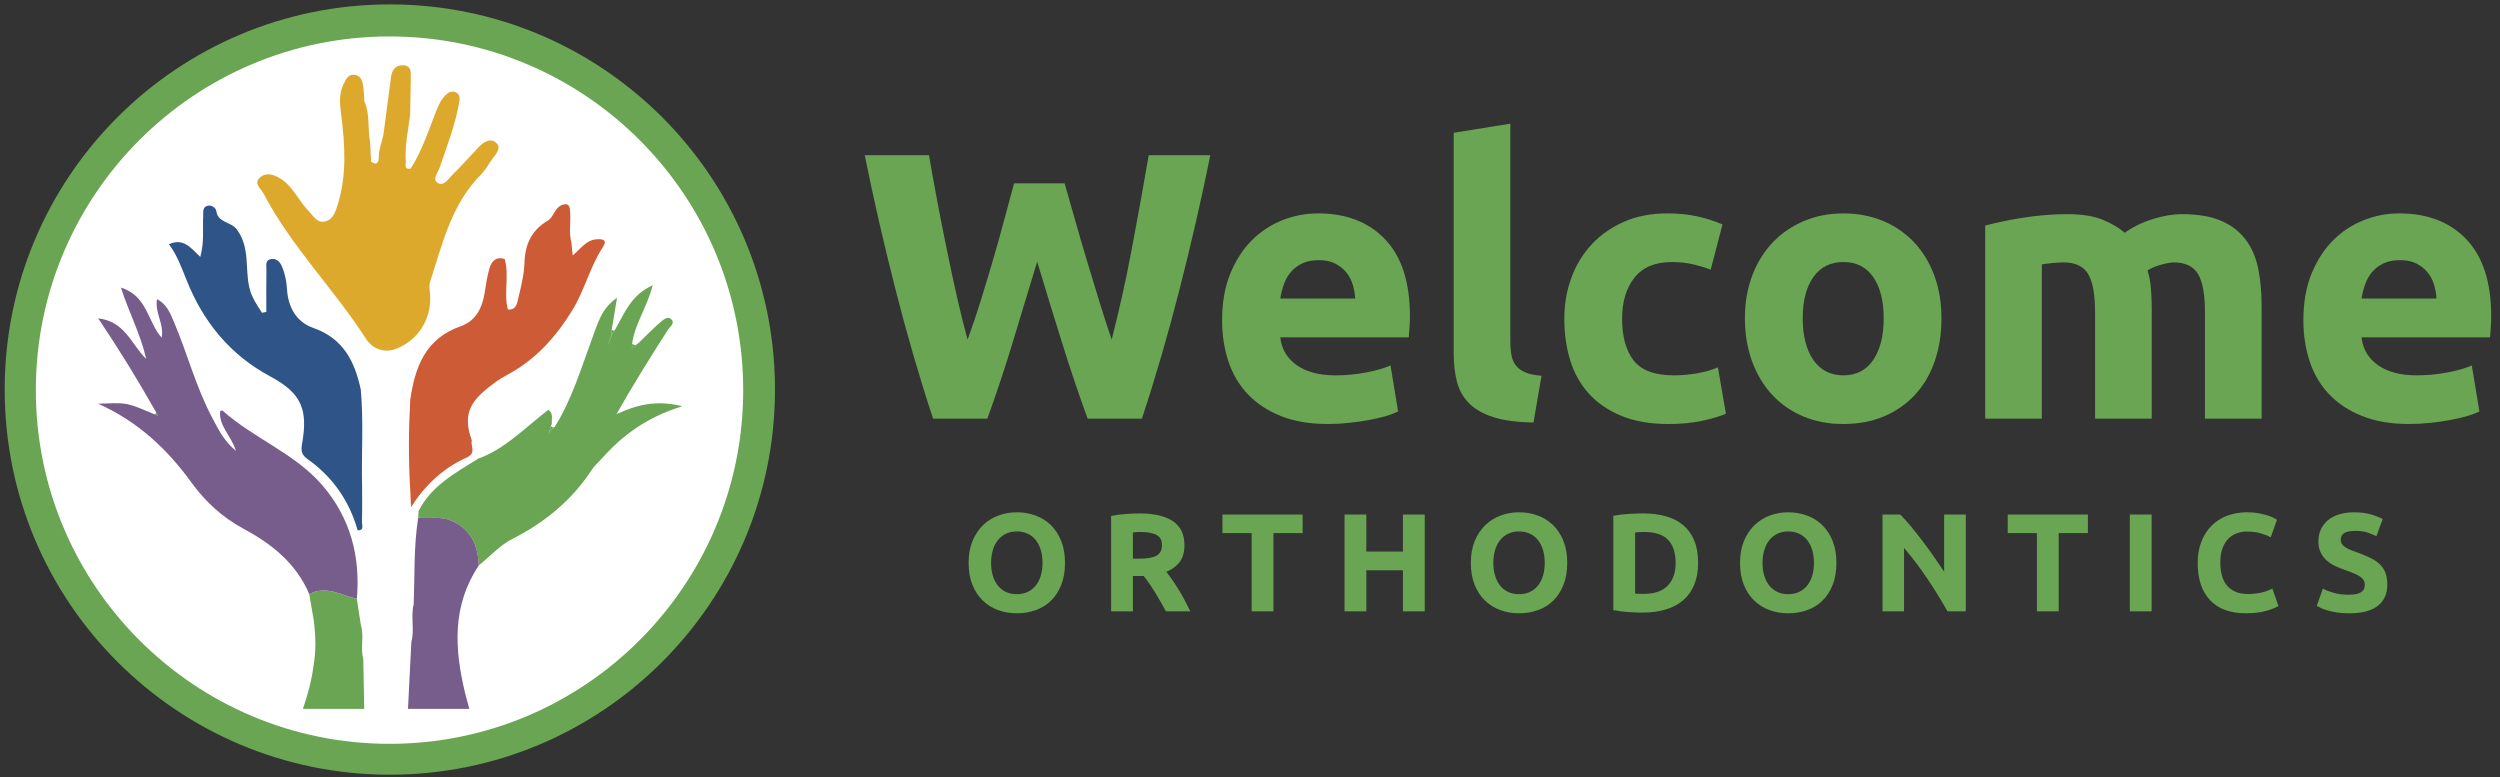 <svg width="357" height="111" viewBox="0 0 357 111" fill="none" xmlns="http://www.w3.org/2000/svg">
<rect x="0" y="0" width="357" height="111" fill="#333333" stroke="none"/>
<g clip-path="url(#clip0_789_7052)">
<path d="M55.668 110.628C86.043 110.628 110.668 86.004 110.668 55.628C110.668 25.252 86.043 0.628 55.668 0.628C25.292 0.628 0.668 25.252 0.668 55.628C0.668 86.004 25.292 110.628 55.668 110.628Z" fill="#69A552"/>
<path d="M55.624 106.218C83.518 106.218 106.13 83.605 106.13 55.711C106.13 27.817 83.518 5.204 55.624 5.204C27.73 5.204 5.117 27.817 5.117 55.711C5.117 83.605 27.73 106.218 55.624 106.218Z" fill="white"/>
<path d="M68.284 65.495C68.336 65.476 68.385 65.453 68.437 65.435C68.385 65.423 68.331 65.405 68.277 65.39C68.279 65.425 68.281 65.46 68.284 65.495Z" fill="#55A84A"/>
<path d="M51.528 89.243C51.337 87.998 51.147 86.755 50.956 85.51C48.719 85.01 46.577 83.54 44.164 84.853C44.386 86.145 44.607 87.438 44.828 88.729C45.076 90.824 45.149 92.919 44.783 95.011C44.509 97.141 43.956 99.201 43.254 101.227H52.011C51.966 98.855 51.921 96.486 51.877 94.116C51.422 92.517 52.041 90.841 51.526 89.245L51.528 89.243Z" fill="#69A552"/>
<path d="M90.783 49.28C90.61 49.267 90.44 49.217 90.277 49.125C90.27 49.371 90.262 49.604 90.219 49.787C90.347 49.606 90.555 49.446 90.783 49.28Z" fill="#55A84A"/>
<path d="M79.027 61.061C78.891 61.029 78.768 60.963 78.663 60.861C78.515 61.302 78.452 61.73 78.375 61.928C78.462 61.747 78.645 61.344 79.027 61.061Z" fill="#55A84A"/>
<path d="M22.319 58.923C22.274 58.987 22.221 59.054 22.152 59.117C22.131 59.137 22.108 59.151 22.086 59.169C22.244 59.232 22.401 59.295 22.567 59.359C22.484 59.211 22.402 59.067 22.319 58.921V58.923Z" fill="#55A84A"/>
<path d="M86.728 49.479C87.144 48.645 87.247 47.84 87.705 47.219C87.58 47.207 87.46 47.167 87.349 47.101C87.4 47.893 87.043 48.582 86.727 49.479H86.728Z" fill="#55A84A"/>
<path d="M33.644 64.253C33.621 64.268 33.597 64.276 33.574 64.288C33.614 64.323 33.649 64.359 33.691 64.393C33.677 64.344 33.659 64.299 33.644 64.253Z" fill="#55A84A"/>
<path d="M20.846 51.161C20.831 51.171 20.816 51.181 20.801 51.189C20.826 51.214 20.847 51.241 20.872 51.266C20.864 51.231 20.854 51.196 20.846 51.161Z" fill="#55A84A"/>
<path d="M78.332 62.015C78.342 62.002 78.354 61.977 78.37 61.945C78.359 61.974 78.345 62 78.332 62.015Z" fill="#55A84A"/>
<path d="M50.958 85.51C51.501 79.436 49.996 73.899 46.024 69.287C42.092 64.724 36.221 62.609 31.784 58.634C31.746 58.6 31.636 58.645 31.446 58.667C31.188 60.779 32.977 62.168 33.645 64.254C33.66 64.3 33.678 64.345 33.691 64.393C33.65 64.358 33.615 64.323 33.575 64.288C31.921 62.882 31.157 61.253 30.316 59.675C27.978 55.295 26.758 50.471 24.821 45.933C24.299 44.708 23.825 43.443 22.422 42.721C22.071 44.688 23.488 46.304 23.076 48.208C21.087 46.001 21.079 42.272 17.263 41.059C18.416 44.648 20.039 47.617 20.852 51.162C20.861 51.197 20.871 51.231 20.879 51.267C20.854 51.242 20.831 51.215 20.808 51.19C18.687 49.053 17.829 45.895 14.024 45.46C17.037 49.96 19.623 54.145 22.32 58.922C22.403 59.068 22.485 59.211 22.568 59.359C22.402 59.296 22.244 59.233 22.087 59.169C20.47 58.522 19.305 57.931 18.08 57.7C16.765 57.452 15.369 57.647 14.008 57.647C19.626 60.151 23.851 64.095 27.304 68.855C29.326 71.641 31.729 73.864 34.72 75.472C38.805 77.668 42.295 80.441 44.169 84.852C46.58 83.539 48.723 85.009 50.96 85.51H50.958Z" fill="#765D8B"/>
<path d="M70.784 20.325C69.93 19.679 68.998 20.317 68.294 21.077C67.056 22.417 65.816 23.758 64.522 25.044C63.954 25.609 63.332 26.684 62.463 26.088C61.728 25.582 62.535 24.647 62.768 23.971C63.826 20.896 64.999 17.857 65.573 14.637C65.677 14.061 65.72 13.482 65.094 13.186C64.508 12.91 64.002 13.191 63.595 13.614C63.097 14.129 62.756 14.727 62.476 15.411C61.275 18.331 60.373 21.39 58.642 24.078C57.612 24.232 57.98 23.434 57.95 22.991C57.802 20.773 58.285 18.608 58.567 16.428C58.599 14.685 58.632 12.941 58.662 11.199C58.677 10.312 58.76 9.32 57.477 9.318C56.424 9.318 55.965 10.059 55.835 11.019C55.467 13.765 55.111 16.511 54.75 19.258C54.514 20.31 54.101 21.317 54.093 22.428C54.087 23.109 53.858 23.722 52.991 23.067C52.946 22.141 52.899 21.214 52.854 20.287C52.472 18.363 52.873 16.328 52.029 14.469C51.981 13.753 51.977 13.029 51.871 12.322C51.763 11.608 51.566 10.834 50.716 10.693C49.718 10.527 49.413 11.295 49.044 12.054C48.376 13.424 48.518 14.81 48.701 16.231C49.261 20.585 49.556 24.925 48.226 29.22C47.907 30.253 47.567 31.298 46.506 31.608C45.304 31.957 44.743 30.821 44.048 30.104C42.622 28.631 41.833 26.607 40.009 25.476C39.059 24.887 38.004 24.582 37.133 25.344C36.155 26.201 37.278 26.957 37.631 27.632C41.585 35.201 47.686 41.265 52.277 48.399C53.204 49.837 54.911 50.513 56.73 49.752C59.983 48.391 61.836 45.119 61.373 41.55C61.31 41.057 61.295 40.629 61.446 40.163C63.202 34.76 64.482 29.138 68.707 24.896C69.369 24.231 69.815 23.352 70.386 22.59C70.917 21.883 71.682 21.014 70.781 20.332L70.784 20.325Z" fill="#DDA92D"/>
<path d="M64.351 74.32C67.281 75.534 68.24 77.848 68.374 80.743C69.965 79.46 71.337 77.889 73.189 76.946C77.803 74.594 81.686 71.421 84.538 67.047C84.924 66.457 85.493 65.986 85.968 65.451C88.935 62.105 92.453 59.537 97.434 58.013C93.636 57.069 90.854 57.833 88.036 59.146C90.379 54.964 92.867 51.022 95.38 47.096C95.671 46.64 96.359 46.202 95.946 45.691C95.407 45.026 94.74 45.636 94.307 46.008C93.227 46.939 92.235 47.973 91.207 48.965C91.068 49.078 90.924 49.181 90.784 49.282C90.556 49.449 90.348 49.609 90.22 49.79C90.263 49.607 90.271 49.374 90.278 49.128C90.278 49.08 90.28 49.033 90.281 48.985C90.679 46.211 92.4 43.877 93.212 40.73C90.078 42.132 89.175 44.771 87.848 47.046C87.797 47.102 87.755 47.162 87.71 47.222C87.252 47.843 87.148 48.648 86.733 49.482C87.049 48.585 87.407 47.896 87.356 47.104C87.356 47.091 87.356 47.079 87.356 47.066C87.592 45.653 87.827 44.242 88.113 42.521C85.876 44.037 85.334 46.26 84.583 48.272C82.979 52.574 81.694 57.002 79.228 60.938C79.156 60.977 79.092 61.018 79.03 61.065C78.647 61.349 78.464 61.75 78.378 61.932C78.454 61.734 78.517 61.306 78.665 60.865C78.707 60.743 78.752 60.62 78.809 60.502C78.721 59.871 79.09 59.124 78.319 58.52C75.078 60.968 72.297 63.995 68.439 65.438C68.388 65.458 68.338 65.48 68.286 65.498C65.036 67.525 61.61 69.349 59.768 72.978C59.753 73.29 59.738 73.601 59.723 73.914C61.255 74.11 62.796 73.681 64.347 74.323L64.351 74.32ZM78.374 61.945C78.359 61.977 78.346 62.003 78.336 62.015C78.349 61.998 78.361 61.973 78.374 61.945Z" fill="#69A552"/>
<path d="M66.684 65.316C68.07 64.695 67.165 63.692 67.371 62.883C65.865 58.734 67.567 56.957 70.568 54.703C71.2 54.229 71.889 53.818 72.585 53.44C76.544 51.299 79.393 48.092 81.729 44.296C83.488 41.439 84.234 38.12 86.073 35.316C86.83 34.163 85.95 34.118 85.184 34.173C83.716 34.276 82.924 35.514 81.783 36.476C81.708 35.737 81.653 35.191 81.598 34.646C81.219 33.239 81.51 31.805 81.425 30.387C81.378 29.616 81.35 28.868 80.227 29.279C79.182 29.695 79.072 31.001 78.215 31.509C75.888 32.888 74.975 34.894 74.893 37.543C74.841 39.235 74.399 40.928 74.013 42.592C73.843 43.326 73.702 44.301 72.525 44.198C71.896 41.825 72.763 39.357 72.066 36.989C70.851 36.581 70.207 37.288 69.912 38.273C69.573 39.408 69.395 40.598 69.213 41.775C68.877 43.962 67.945 45.835 65.8 46.581C60.743 48.338 59.258 52.419 58.578 57.11C58.346 61.437 58.317 65.763 58.59 70.089C58.623 70.869 58.656 71.65 58.688 72.428C60.678 69.298 63.289 66.832 66.682 65.316H66.684Z" fill="#CD5C36"/>
<path d="M51.706 69.422C51.596 64.832 51.934 60.236 51.521 55.65C50.672 51.644 49.03 48.332 44.773 46.846C42.275 45.972 41.137 43.841 40.979 41.248C40.909 40.113 40.688 39.026 40.243 38.005C39.99 37.425 39.516 36.893 38.769 36.986C37.819 37.103 38.055 37.913 38.045 38.49C38.008 40.506 38.032 42.521 38.032 44.536C37.827 44.581 37.624 44.626 37.419 44.671C36.695 43.543 35.947 42.519 35.605 41.058C34.966 38.326 35.733 35.37 33.828 32.776C32.974 31.613 31.107 31.856 30.883 30.113C30.826 29.675 30.16 29.173 29.536 29.414C28.892 29.662 29.04 30.346 29.014 30.88C28.924 32.726 29.187 34.605 28.599 36.685C27.251 35.384 26.176 33.942 24.121 34.874C25.309 36.454 25.938 38.246 26.646 40.012C29.035 45.981 32.843 50.672 38.619 53.769C43.027 56.132 44.021 58.45 43.129 63.41C42.941 64.455 43.107 64.98 43.941 65.573C47.509 68.109 49.88 71.517 51.077 75.734C52.049 75.752 51.674 74.99 51.688 74.559C51.737 72.849 51.708 71.136 51.708 69.424L51.706 69.422Z" fill="#2E5488"/>
<path d="M68.375 80.743C68.24 77.847 67.281 75.534 64.351 74.32C62.801 73.677 61.259 74.108 59.726 73.91C59.057 78.022 59.242 82.179 59.069 86.318C58.631 88.084 59.22 89.911 58.741 91.673C58.581 94.857 58.422 98.042 58.262 101.225H67.023C66.814 100.48 66.599 99.734 66.418 98.982C64.89 92.67 64.537 86.481 68.373 80.743H68.375Z" fill="#765D8B"/>
<path d="M152.026 26.182C152.459 27.666 152.938 29.341 153.462 31.204C153.986 33.068 154.546 34.997 155.143 36.987C155.739 38.978 156.344 40.97 156.959 42.96C157.573 44.952 158.168 46.797 158.747 48.498C159.22 46.653 159.701 44.642 160.194 42.471C160.685 40.299 161.147 38.056 161.583 35.737C162.019 33.421 162.447 31.114 162.865 28.815C163.282 26.517 163.673 24.3 164.038 22.163H172.836C171.561 28.462 170.095 34.85 168.439 41.329C166.782 47.809 164.99 53.962 163.061 59.789H155.314C154.05 56.315 152.821 52.669 151.63 48.849C150.437 45.032 149.264 41.203 148.107 37.367C146.947 41.204 145.787 45.032 144.627 48.849C143.467 52.669 142.254 56.315 140.986 59.789H133.245C131.317 53.962 129.527 47.809 127.874 41.329C126.22 34.85 124.757 28.462 123.484 22.163H132.66C133.023 24.3 133.424 26.517 133.86 28.815C134.296 31.113 134.751 33.421 135.225 35.737C135.697 38.054 136.178 40.299 136.671 42.471C137.162 44.642 137.663 46.651 138.172 48.498C138.824 46.726 139.458 44.842 140.076 42.852C140.692 40.861 141.291 38.871 141.871 36.879C142.452 34.889 142.986 32.97 143.476 31.125C143.965 29.279 144.409 27.631 144.809 26.184H152.029L152.026 26.182Z" fill="#69A552"/>
<path d="M174.517 45.728C174.517 43.195 174.905 40.977 175.684 39.076C176.461 37.176 177.484 35.593 178.751 34.325C180.017 33.059 181.473 32.098 183.121 31.448C184.767 30.795 186.459 30.471 188.197 30.471C192.25 30.471 195.454 31.71 197.807 34.19C200.16 36.67 201.337 40.318 201.337 45.13C201.337 45.601 201.318 46.117 201.282 46.678C201.245 47.239 201.208 47.736 201.173 48.171H182.823C183.004 49.836 183.782 51.156 185.158 52.133C186.532 53.11 188.38 53.599 190.696 53.599C192.18 53.599 193.637 53.463 195.066 53.191C196.496 52.92 197.662 52.586 198.567 52.186L199.652 58.756C199.218 58.972 198.639 59.191 197.915 59.407C197.191 59.625 196.386 59.815 195.499 59.978C194.612 60.141 193.662 60.276 192.648 60.385C191.635 60.494 190.621 60.548 189.608 60.548C187.037 60.548 184.803 60.169 182.903 59.409C181.002 58.648 179.428 57.608 178.18 56.287C176.932 54.965 176.008 53.401 175.411 51.59C174.814 49.782 174.516 47.826 174.516 45.728H174.517ZM193.52 42.632C193.483 41.945 193.365 41.274 193.167 40.624C192.968 39.971 192.66 39.394 192.244 38.886C191.828 38.38 191.302 37.963 190.669 37.638C190.035 37.312 189.248 37.149 188.308 37.149C187.368 37.149 186.626 37.304 185.973 37.61C185.323 37.918 184.778 38.325 184.344 38.831C183.91 39.339 183.575 39.926 183.339 40.595C183.103 41.266 182.931 41.945 182.823 42.632H193.518H193.52Z" fill="#69A552"/>
<path d="M218.987 60.332C216.634 60.295 214.725 60.042 213.259 59.571C211.793 59.102 210.635 58.441 209.784 57.589C208.934 56.739 208.355 55.709 208.047 54.496C207.739 53.283 207.586 51.916 207.586 50.397V18.961L215.675 17.658V48.768C215.675 49.492 215.73 50.144 215.838 50.723C215.947 51.302 216.155 51.791 216.462 52.189C216.77 52.589 217.213 52.913 217.792 53.166C218.371 53.419 219.15 53.582 220.127 53.655L218.987 60.334V60.332Z" fill="#69A552"/>
<path d="M223.384 45.51C223.384 43.446 223.719 41.501 224.39 39.673C225.059 37.846 226.027 36.254 227.294 34.896C228.56 33.538 230.098 32.461 231.908 31.666C233.717 30.87 235.781 30.471 238.097 30.471C239.616 30.471 241.009 30.607 242.277 30.878C243.544 31.15 244.775 31.539 245.97 32.047L244.288 38.507C243.527 38.217 242.695 37.964 241.79 37.746C240.885 37.53 239.871 37.42 238.749 37.42C236.36 37.42 234.577 38.162 233.401 39.647C232.224 41.131 231.637 43.087 231.637 45.511C231.637 48.082 232.188 50.073 233.293 51.484C234.396 52.895 236.323 53.601 239.076 53.601C240.052 53.601 241.103 53.511 242.224 53.329C243.346 53.148 244.378 52.86 245.319 52.461L246.459 59.084C245.518 59.483 244.343 59.825 242.93 60.116C241.519 60.405 239.961 60.55 238.26 60.55C235.654 60.55 233.409 60.161 231.527 59.384C229.645 58.606 228.097 57.546 226.886 56.207C225.673 54.867 224.786 53.285 224.225 51.456C223.664 49.628 223.383 47.646 223.383 45.511L223.384 45.51Z" fill="#69A552"/>
<path d="M277.243 45.456C277.243 47.701 276.916 49.754 276.266 51.618C275.613 53.482 274.673 55.074 273.442 56.396C272.21 57.717 270.736 58.739 269.017 59.463C267.298 60.187 265.369 60.548 263.234 60.548C261.099 60.548 259.225 60.185 257.506 59.463C255.785 58.739 254.311 57.717 253.081 56.396C251.849 55.074 250.891 53.482 250.204 51.618C249.516 49.754 249.172 47.701 249.172 45.456C249.172 43.211 249.525 41.167 250.23 39.322C250.936 37.476 251.913 35.902 253.162 34.597C254.412 33.294 255.895 32.281 257.614 31.557C259.333 30.833 261.205 30.472 263.234 30.472C265.262 30.472 267.188 30.834 268.907 31.557C270.626 32.281 272.1 33.294 273.332 34.597C274.562 35.9 275.522 37.474 276.209 39.322C276.896 41.167 277.241 43.212 277.241 45.456H277.243ZM268.99 45.456C268.99 42.958 268.493 40.996 267.497 39.565C266.502 38.135 265.081 37.419 263.235 37.419C261.39 37.419 259.959 38.135 258.947 39.565C257.934 40.996 257.428 42.958 257.428 45.456C257.428 47.953 257.934 49.935 258.947 51.402C259.96 52.868 261.39 53.6 263.235 53.6C265.081 53.6 266.502 52.868 267.497 51.402C268.493 49.935 268.99 47.953 268.99 45.456Z" fill="#69A552"/>
<path d="M299.176 44.641C299.176 42.035 298.841 40.19 298.17 39.103C297.5 38.018 296.351 37.474 294.722 37.474C294.215 37.474 293.691 37.5 293.148 37.555C292.606 37.61 292.08 37.673 291.574 37.745V59.788H283.484V32.208C284.172 32.027 284.977 31.837 285.901 31.639C286.824 31.441 287.801 31.26 288.833 31.097C289.865 30.934 290.923 30.807 292.01 30.717C293.095 30.627 294.163 30.581 295.213 30.581C297.277 30.581 298.951 30.844 300.236 31.368C301.52 31.892 302.579 32.518 303.412 33.24C304.571 32.408 305.9 31.757 307.403 31.285C308.904 30.815 310.289 30.579 311.557 30.579C313.837 30.579 315.71 30.897 317.177 31.529C318.643 32.163 319.809 33.059 320.678 34.217C321.547 35.375 322.144 36.751 322.47 38.342C322.796 39.935 322.958 41.709 322.958 43.663V59.788H314.868V44.641C314.868 42.035 314.534 40.19 313.865 39.103C313.194 38.018 312.046 37.474 310.417 37.474C309.982 37.474 309.377 37.582 308.598 37.8C307.819 38.016 307.177 38.289 306.671 38.614C306.924 39.447 307.087 40.324 307.16 41.246C307.232 42.17 307.268 43.155 307.268 44.205V59.786H299.179V44.639L299.176 44.641Z" fill="#69A552"/>
<path d="M328.924 45.728C328.924 43.195 329.313 40.977 330.09 39.076C330.869 37.176 331.891 35.593 333.157 34.325C334.424 33.059 335.88 32.098 337.527 31.448C339.173 30.795 340.865 30.471 342.603 30.471C346.657 30.471 349.858 31.71 352.213 34.19C354.566 36.67 355.743 40.318 355.743 45.13C355.743 45.601 355.724 46.117 355.688 46.678C355.651 47.239 355.615 47.736 355.58 48.171H337.229C337.411 49.836 338.188 51.156 339.564 52.133C340.939 53.11 342.786 53.599 345.102 53.599C346.585 53.599 348.043 53.463 349.472 53.191C350.902 52.92 352.068 52.586 352.974 52.186L354.059 58.756C353.624 58.972 353.045 59.191 352.321 59.407C351.597 59.625 350.792 59.815 349.905 59.978C349.018 60.141 348.068 60.276 347.054 60.385C346.041 60.494 345.027 60.548 344.014 60.548C341.445 60.548 339.21 60.169 337.309 59.409C335.409 58.648 333.834 57.608 332.586 56.287C331.337 54.965 330.415 53.401 329.817 51.59C329.22 49.782 328.922 47.826 328.922 45.728H328.924ZM347.926 42.632C347.89 41.945 347.772 41.274 347.574 40.624C347.374 39.971 347.066 39.394 346.65 38.886C346.234 38.38 345.708 37.963 345.076 37.638C344.442 37.312 343.654 37.149 342.714 37.149C341.774 37.149 341.03 37.304 340.379 37.61C339.729 37.918 339.185 38.325 338.75 38.831C338.316 39.339 337.981 39.926 337.745 40.595C337.509 41.266 337.337 41.945 337.229 42.632H347.925H347.926Z" fill="#69A552"/>
<path d="M152.082 80.378C152.082 81.561 151.906 82.603 151.553 83.5C151.2 84.397 150.718 85.149 150.107 85.754C149.494 86.36 148.767 86.815 147.922 87.121C147.076 87.427 146.169 87.58 145.199 87.58C144.229 87.58 143.364 87.427 142.527 87.121C141.688 86.815 140.957 86.36 140.332 85.754C139.706 85.149 139.215 84.398 138.856 83.5C138.496 82.601 138.316 81.561 138.316 80.378C138.316 79.195 138.503 78.153 138.876 77.256C139.248 76.357 139.749 75.603 140.382 74.991C141.012 74.378 141.745 73.921 142.577 73.615C143.407 73.308 144.282 73.155 145.199 73.155C146.116 73.155 147.035 73.308 147.872 73.615C148.711 73.921 149.441 74.38 150.067 74.991C150.693 75.603 151.184 76.357 151.543 77.256C151.902 78.154 152.082 79.195 152.082 80.378ZM141.528 80.378C141.528 81.057 141.611 81.667 141.778 82.213C141.944 82.759 142.184 83.228 142.497 83.619C142.81 84.012 143.192 84.315 143.643 84.528C144.096 84.741 144.614 84.848 145.199 84.848C145.785 84.848 146.286 84.741 146.745 84.528C147.205 84.315 147.589 84.012 147.902 83.619C148.215 83.228 148.454 82.759 148.621 82.213C148.787 81.667 148.87 81.057 148.87 80.378C148.87 79.699 148.787 79.085 148.621 78.532C148.454 77.98 148.215 77.509 147.902 77.116C147.589 76.725 147.203 76.42 146.745 76.209C146.288 75.998 145.772 75.889 145.199 75.889C144.627 75.889 144.094 75.999 143.643 76.219C143.191 76.439 142.808 76.745 142.497 77.136C142.184 77.529 141.944 78.001 141.778 78.552C141.611 79.105 141.528 79.714 141.528 80.378Z" fill="#69A552"/>
<path d="M162.718 73.315C164.794 73.315 166.383 73.685 167.486 74.422C168.59 75.159 169.142 76.308 169.142 77.864C169.142 78.834 168.919 79.623 168.473 80.228C168.027 80.834 167.386 81.31 166.548 81.654C166.827 82.001 167.12 82.397 167.425 82.841C167.731 83.287 168.034 83.751 168.332 84.237C168.631 84.723 168.921 85.227 169.199 85.753C169.477 86.279 169.738 86.793 169.977 87.299H166.498C166.243 86.847 165.987 86.389 165.727 85.923C165.466 85.457 165.2 85.006 164.927 84.567C164.654 84.127 164.383 83.713 164.116 83.32C163.848 82.929 163.582 82.573 163.316 82.254H161.78V87.301H158.668V73.675C159.347 73.542 160.048 73.449 160.773 73.395C161.499 73.342 162.146 73.315 162.718 73.315ZM162.898 75.968C162.672 75.968 162.469 75.975 162.289 75.988C162.109 76.001 161.94 76.015 161.78 76.028V79.779H162.657C163.827 79.779 164.666 79.632 165.17 79.34C165.676 79.047 165.929 78.547 165.929 77.844C165.929 77.14 165.672 76.684 165.16 76.397C164.647 76.111 163.893 75.968 162.895 75.968H162.898Z" fill="#69A552"/>
<path d="M186.016 73.476V76.128H181.847V87.3H178.735V76.128H174.566V73.476H186.017H186.016Z" fill="#69A552"/>
<path d="M200.339 73.476H203.451V87.301H200.339V81.437H195.112V87.301H192V73.476H195.112V78.763H200.339V73.476Z" fill="#69A552"/>
<path d="M223.801 80.378C223.801 81.561 223.624 82.603 223.272 83.5C222.919 84.397 222.436 85.149 221.826 85.754C221.213 86.36 220.486 86.815 219.641 87.121C218.795 87.427 217.888 87.58 216.918 87.58C215.948 87.58 215.082 87.427 214.245 87.121C213.407 86.815 212.676 86.36 212.05 85.754C211.425 85.149 210.934 84.398 210.574 83.5C210.215 82.601 210.035 81.561 210.035 80.378C210.035 79.195 210.222 78.153 210.594 77.256C210.967 76.357 211.468 75.603 212.1 74.991C212.731 74.378 213.463 73.921 214.295 73.615C215.126 73.308 216.001 73.155 216.918 73.155C217.835 73.155 218.754 73.308 219.591 73.615C220.429 73.921 221.16 74.38 221.786 74.991C222.411 75.603 222.902 76.357 223.262 77.256C223.621 78.154 223.801 79.195 223.801 80.378ZM213.247 80.378C213.247 81.057 213.33 81.667 213.497 82.213C213.663 82.759 213.903 83.228 214.215 83.619C214.528 84.012 214.911 84.315 215.362 84.528C215.815 84.741 216.332 84.848 216.918 84.848C217.504 84.848 218.005 84.741 218.464 84.528C218.923 84.315 219.308 84.012 219.621 83.619C219.933 83.228 220.173 82.759 220.339 82.213C220.506 81.667 220.589 81.057 220.589 80.378C220.589 79.699 220.506 79.085 220.339 78.532C220.173 77.98 219.933 77.509 219.621 77.116C219.308 76.725 218.922 76.42 218.464 76.209C218.005 75.996 217.49 75.889 216.918 75.889C216.346 75.889 215.813 75.999 215.362 76.219C214.909 76.439 214.527 76.745 214.215 77.136C213.903 77.529 213.663 78.001 213.497 78.552C213.33 79.105 213.247 79.714 213.247 80.378Z" fill="#69A552"/>
<path d="M242.493 80.378C242.493 81.575 242.306 82.62 241.935 83.51C241.563 84.402 241.033 85.139 240.349 85.725C239.664 86.311 238.83 86.748 237.845 87.041C236.86 87.334 235.756 87.481 234.533 87.481C233.974 87.481 233.323 87.457 232.578 87.411C231.832 87.364 231.102 87.268 230.383 87.121V73.655C231.102 73.522 231.849 73.432 232.628 73.385C233.405 73.339 234.074 73.315 234.633 73.315C235.816 73.315 236.891 73.449 237.855 73.715C238.818 73.981 239.647 74.4 240.338 74.971C241.03 75.544 241.561 76.274 241.934 77.166C242.306 78.058 242.491 79.128 242.491 80.378H242.493ZM233.496 84.766C233.643 84.78 233.813 84.79 234.006 84.796C234.199 84.803 234.428 84.806 234.693 84.806C236.249 84.806 237.402 84.415 238.154 83.63C238.905 82.846 239.281 81.761 239.281 80.378C239.281 78.995 238.922 77.832 238.204 77.086C237.485 76.343 236.349 75.97 234.793 75.97C234.58 75.97 234.36 75.973 234.134 75.98C233.907 75.986 233.694 76.003 233.495 76.03V84.768L233.496 84.766Z" fill="#69A552"/>
<path d="M262.242 80.378C262.242 81.561 262.066 82.603 261.713 83.5C261.36 84.397 260.878 85.149 260.267 85.754C259.655 86.36 258.927 86.815 258.082 87.121C257.237 87.427 256.33 87.58 255.359 87.58C254.389 87.58 253.524 87.427 252.687 87.121C251.848 86.815 251.118 86.36 250.492 85.754C249.866 85.149 249.375 84.398 249.016 83.5C248.656 82.601 248.477 81.561 248.477 80.378C248.477 79.195 248.663 78.153 249.036 77.256C249.408 76.359 249.911 75.603 250.542 74.991C251.172 74.378 251.905 73.921 252.737 73.615C253.567 73.308 254.442 73.155 255.359 73.155C256.276 73.155 257.195 73.308 258.032 73.615C258.869 73.921 259.601 74.38 260.227 74.991C260.851 75.603 261.344 76.357 261.703 77.256C262.063 78.154 262.242 79.195 262.242 80.378ZM251.688 80.378C251.688 81.057 251.772 81.667 251.938 82.213C252.104 82.759 252.344 83.228 252.657 83.619C252.97 84.012 253.352 84.315 253.803 84.528C254.256 84.741 254.774 84.848 255.359 84.848C255.945 84.848 256.446 84.741 256.905 84.528C257.365 84.315 257.749 84.012 258.062 83.619C258.373 83.228 258.613 82.759 258.781 82.213C258.947 81.667 259.031 81.057 259.031 80.378C259.031 79.699 258.947 79.085 258.781 78.532C258.614 77.98 258.375 77.509 258.062 77.116C257.749 76.725 257.363 76.42 256.905 76.209C256.446 75.996 255.932 75.889 255.359 75.889C254.787 75.889 254.254 75.999 253.803 76.219C253.351 76.439 252.968 76.745 252.657 77.136C252.344 77.529 252.104 78.001 251.938 78.552C251.772 79.105 251.688 79.714 251.688 80.378Z" fill="#69A552"/>
<path d="M278.1 87.299C277.208 85.717 276.245 84.154 275.208 82.612C274.169 81.069 273.066 79.613 271.896 78.241V87.299H268.824V73.474H271.359C271.798 73.913 272.282 74.451 272.815 75.09C273.346 75.727 273.888 76.409 274.441 77.135C274.992 77.86 275.541 78.611 276.087 79.39C276.632 80.167 277.143 80.916 277.623 81.633V73.474H280.715V87.299H278.102H278.1Z" fill="#69A552"/>
<path d="M298.152 73.476V76.128H293.984V87.3H290.872V76.128H286.703V73.476H298.154H298.152Z" fill="#69A552"/>
<path d="M304.137 73.476H307.249V87.301H304.137V73.476Z" fill="#69A552"/>
<path d="M320.731 87.579C318.483 87.579 316.77 86.955 315.594 85.704C314.417 84.454 313.828 82.678 313.828 80.377C313.828 79.233 314.008 78.212 314.367 77.315C314.727 76.418 315.218 75.659 315.843 75.04C316.467 74.421 317.213 73.953 318.077 73.634C318.942 73.314 319.879 73.154 320.889 73.154C321.475 73.154 322.006 73.198 322.485 73.284C322.964 73.371 323.384 73.471 323.741 73.584C324.101 73.697 324.4 73.813 324.638 73.933C324.878 74.053 325.051 74.146 325.158 74.213L324.259 76.726C323.833 76.499 323.339 76.306 322.773 76.146C322.207 75.987 321.566 75.907 320.847 75.907C320.368 75.907 319.901 75.987 319.441 76.146C318.982 76.306 318.576 76.562 318.225 76.915C317.872 77.268 317.589 77.724 317.378 78.281C317.165 78.841 317.058 79.518 317.058 80.317C317.058 80.954 317.128 81.55 317.268 82.102C317.408 82.655 317.634 83.129 317.947 83.529C318.26 83.928 318.667 84.244 319.173 84.477C319.679 84.71 320.29 84.827 321.009 84.827C321.46 84.827 321.866 84.8 322.225 84.747C322.585 84.694 322.904 84.63 323.184 84.557C323.463 84.484 323.71 84.401 323.921 84.307C324.132 84.214 324.327 84.128 324.5 84.048L325.357 86.541C324.918 86.807 324.301 87.047 323.502 87.26C322.705 87.473 321.779 87.579 320.729 87.579H320.731Z" fill="#69A552"/>
<path d="M335.458 84.926C335.898 84.926 336.259 84.889 336.545 84.816C336.831 84.743 337.059 84.643 337.232 84.517C337.405 84.39 337.525 84.24 337.592 84.067C337.658 83.894 337.692 83.701 337.692 83.488C337.692 83.036 337.479 82.659 337.054 82.362C336.628 82.062 335.898 81.741 334.859 81.395C334.407 81.235 333.954 81.052 333.503 80.846C333.05 80.639 332.644 80.38 332.286 80.068C331.927 79.756 331.634 79.378 331.409 78.932C331.183 78.486 331.07 77.943 331.07 77.306C331.07 76.669 331.19 76.093 331.429 75.58C331.669 75.068 332.009 74.633 332.446 74.274C332.886 73.914 333.416 73.638 334.042 73.447C334.668 73.254 335.372 73.157 336.157 73.157C337.088 73.157 337.893 73.257 338.572 73.457C339.251 73.656 339.808 73.876 340.248 74.116L339.351 76.57C338.965 76.371 338.535 76.194 338.064 76.041C337.592 75.888 337.024 75.811 336.359 75.811C335.615 75.811 335.079 75.915 334.753 76.121C334.427 76.327 334.263 76.644 334.263 77.068C334.263 77.321 334.323 77.534 334.443 77.707C334.563 77.88 334.733 78.037 334.952 78.176C335.172 78.316 335.425 78.443 335.711 78.556C335.998 78.669 336.312 78.785 336.658 78.905C337.377 79.171 338.001 79.434 338.534 79.692C339.065 79.952 339.507 80.255 339.86 80.601C340.211 80.947 340.474 81.353 340.647 81.817C340.82 82.283 340.907 82.849 340.907 83.513C340.907 84.803 340.454 85.805 339.55 86.515C338.645 87.228 337.282 87.582 335.46 87.582C334.848 87.582 334.297 87.545 333.804 87.472C333.312 87.399 332.877 87.309 332.498 87.203C332.118 87.096 331.792 86.983 331.521 86.863C331.248 86.743 331.018 86.63 330.832 86.524L331.711 84.051C332.122 84.277 332.631 84.48 333.237 84.658C333.842 84.838 334.583 84.928 335.462 84.928L335.458 84.926Z" fill="#69A552"/>
</g>
<defs>
<clipPath id="clip0_789_7052">
<rect width="356.584" height="110" fill="white" transform="translate(0 0.628)"/>
</clipPath>
</defs>
</svg>
